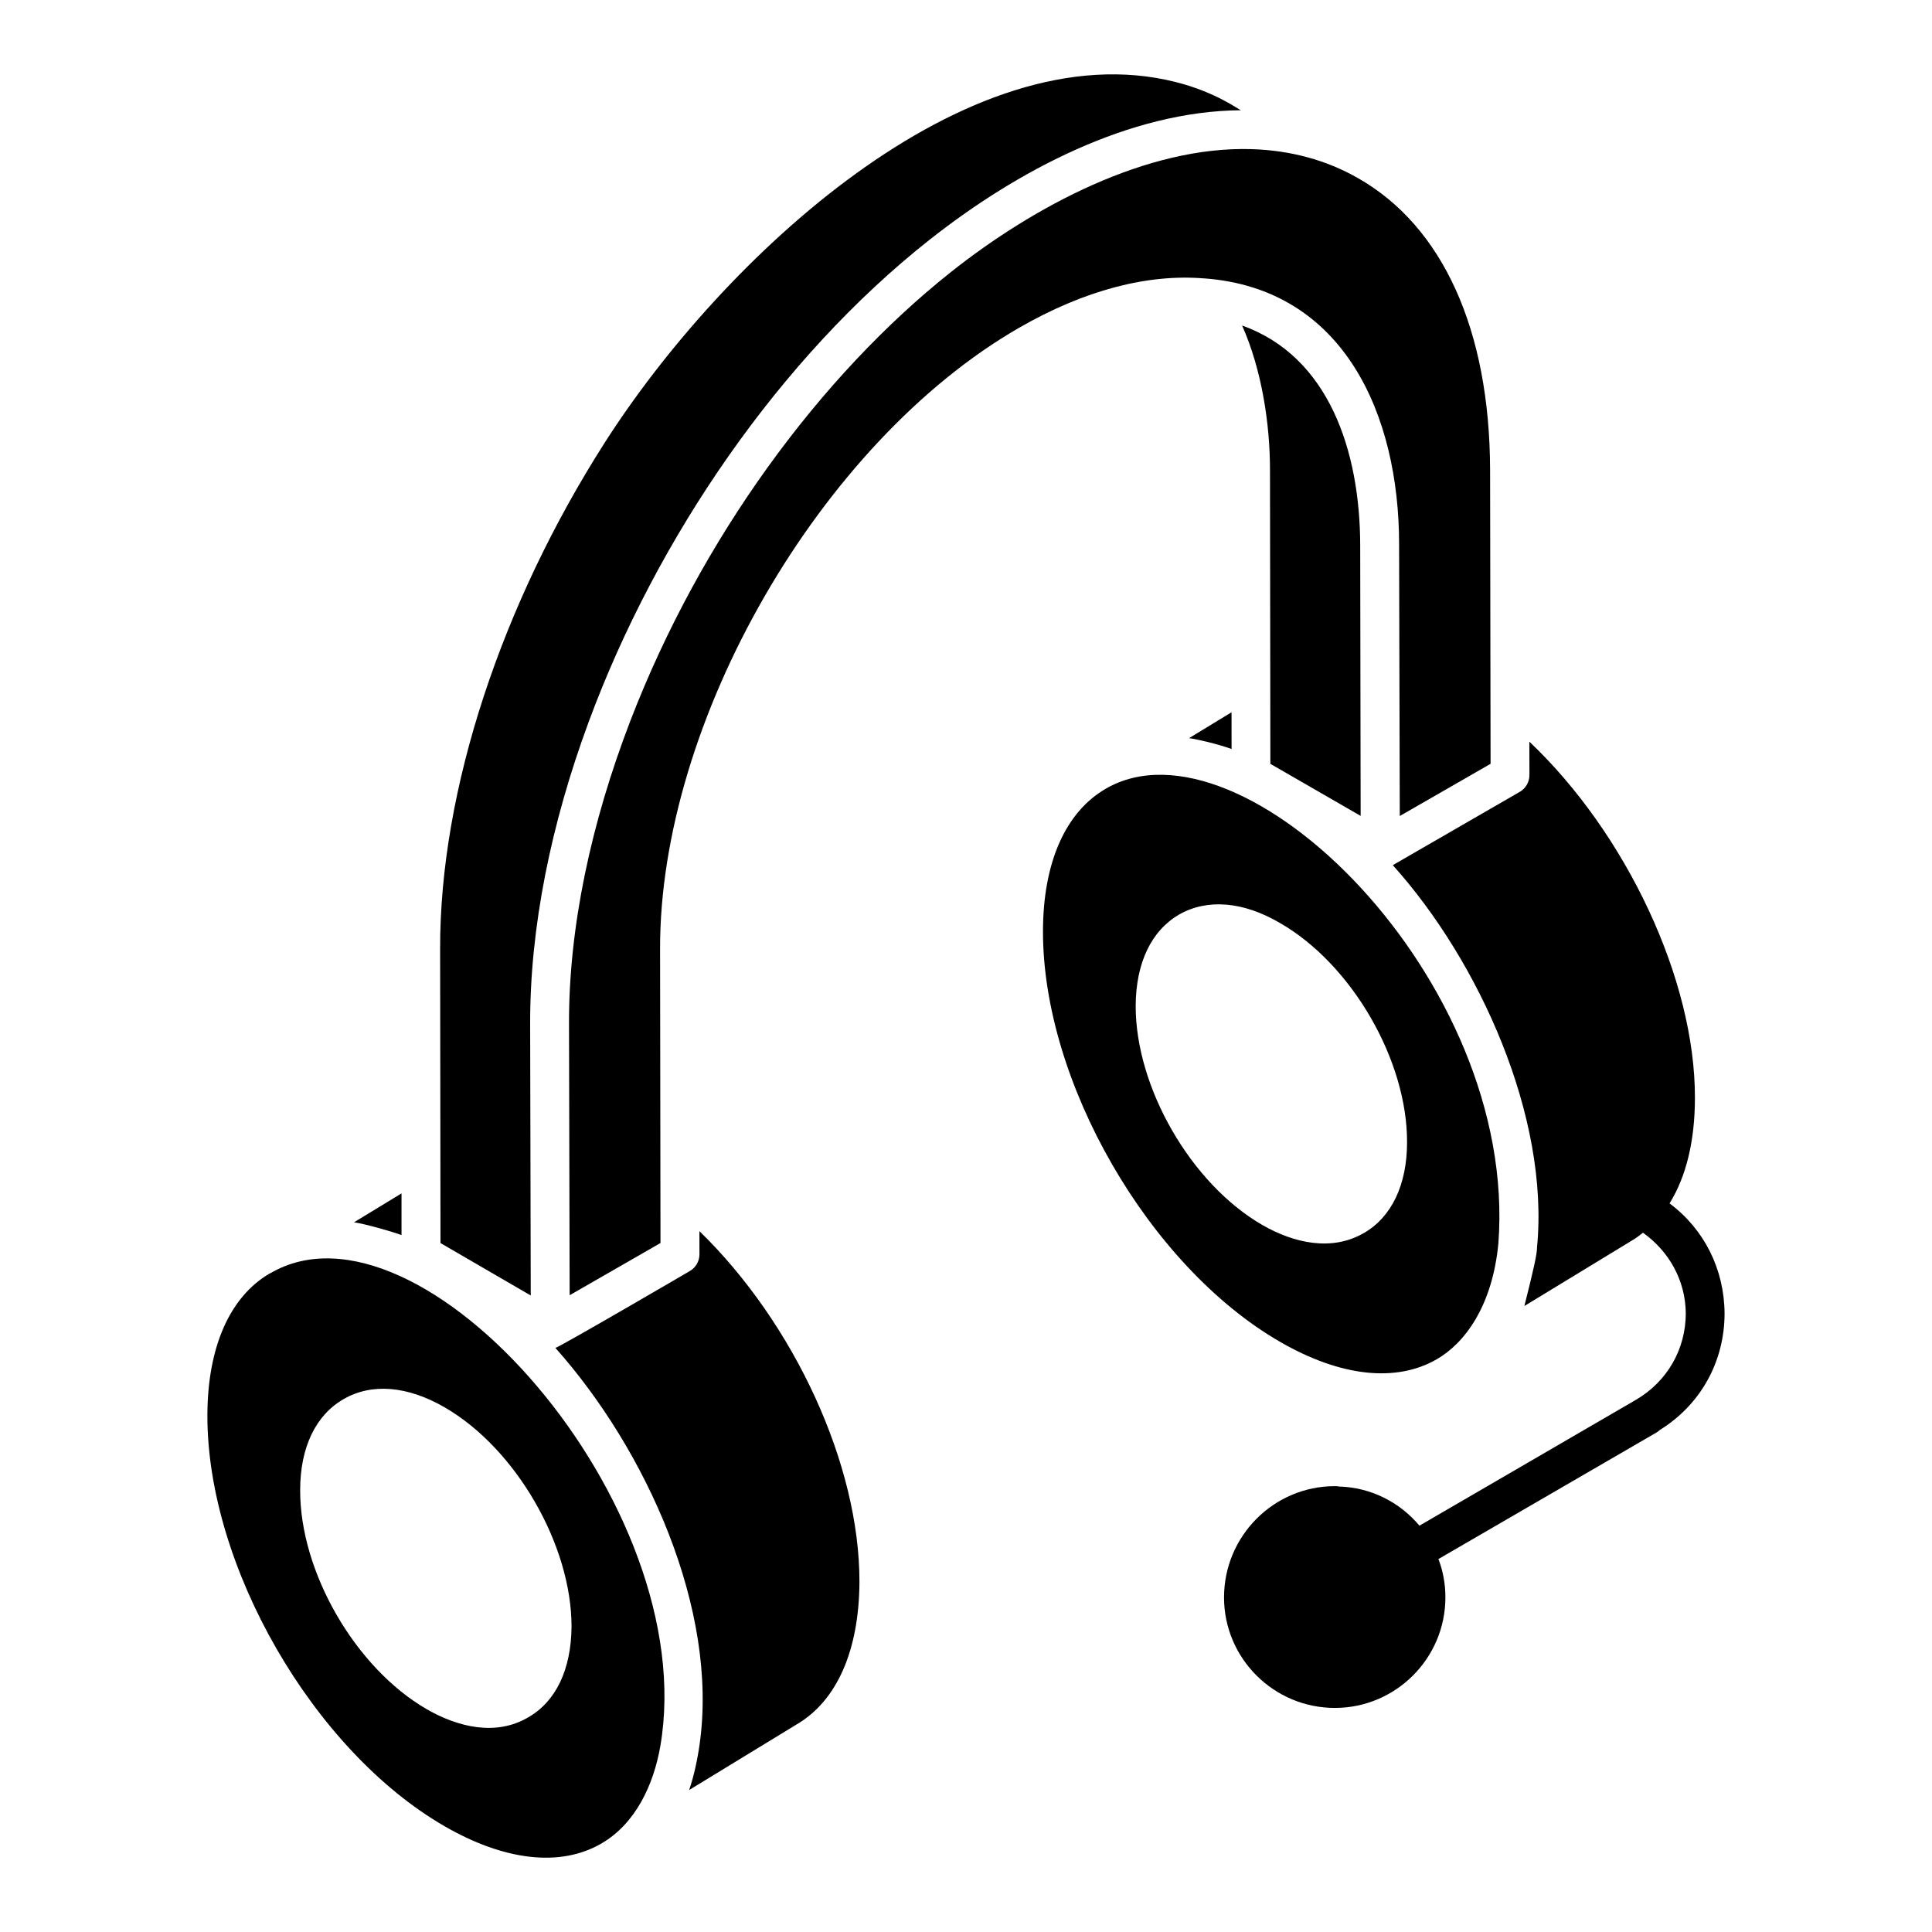 <svg xmlns="http://www.w3.org/2000/svg" width="512" viewBox="0 0 52 52" height="512" id="Layer_1"><g id="_x35_"><g><path d="m18.826 33.758c0 .187-.099.36-.261.453.105-.06-3.475 2.03-3.616 2.068 2.443 2.742 4.393 7.041 3.882 10.664-.054.389-.154.868-.283 1.236l2.882-1.759c1.091-.631 1.692-1.991 1.702-3.836.008-3.164-1.758-6.967-4.307-9.448z"></path><path d="m7.273 34.271c-.005.003-.011.003-.016.005-1.075.632-1.67 1.983-1.675 3.812-.012 4.062 2.85 9.024 6.38 11.063 1.62.936 3.118 1.105 4.216.472.924-.532 1.412-1.576 1.595-2.627 1.118-6.496-6.467-15.091-10.5-12.725zm6.938 11.955c-.856.502-1.87.27-2.726-.223-1.917-1.107-3.415-3.694-3.406-5.9 0-1.145.419-2.019 1.172-2.447.754-.437 1.721-.354 2.717.223 1.917 1.107 3.415 3.704 3.415 5.9-.009 1.154-.419 2.019-1.172 2.447z"></path><path d="m10.807 32.12-1.278.778c.319.049 1.032.251 1.278.345z"></path><path d="m32.418 7.493c3.761.282 5.239 3.678 5.239 7.158l.018 7.312 2.444-1.405c.001.52-.013-7.805-.013-7.91-.01-3.768-1.274-6.557-3.556-7.854-.853-.488-1.817-.747-2.861-.78-2.831-.088-5.879 1.55-8.096 3.309-3.508 2.784-6.736 7.161-8.63 12.086-1.05 2.733-1.656 5.536-1.648 8.152-.001-.49.017 7.196.017 7.3l2.445-1.405c.001.52-.011-7.806-.011-7.911-.016-6.135 4.313-13.634 9.651-16.716 1.768-1.021 3.475-1.462 4.995-1.335.002-0.0.004-.002.007-.002z"></path><path d="m14.285 34.869c.001.49-.015-7.2-.016-7.304-.007-2.609.564-5.399 1.574-8.131 1.833-4.961 5.154-9.806 9.174-12.979 2.354-1.859 5.388-3.467 8.387-3.488-.071-.016-.664-.483-1.764-.76-5.616-1.415-12.199 4.75-15.371 9.719-2.755 4.317-4.435 9.319-4.423 13.622l.01 7.909c-.155-.09 2.322 1.35 2.43 1.412z"></path><path d="m29.768 21.225c-1.088.626-1.691 1.985-1.696 3.827-.012 4.062 2.85 9.025 6.38 11.063 1.621.937 3.118 1.103 4.216.471.747-.43 1.498-1.417 1.661-3.118.539-7.115-6.907-14.351-10.562-12.243zm6.931 11.967c-.856.493-1.87.27-2.726-.223-1.917-1.107-3.415-3.704-3.406-5.909.009-1.145.419-2.01 1.172-2.447.754-.428 1.721-.354 2.717.233 1.926 1.107 3.424 3.694 3.415 5.9-0 1.145-.419 2.019-1.172 2.447z"></path><path d="m33.431 8.761c.535 1.2.751 2.662.751 3.887-0-.105.01 7.802.01 7.911l2.43 1.401c.001.487-.012-7.189-.012-7.294-.007-2.515-.835-5.068-3.18-5.905z"></path><path d="m33.148 20.158-.001-.987-1.143.696c.251.037.746.152 1.145.292z"></path></g><path d="m44.937 32.387c.446-.716.682-1.681.682-2.834 0-.001 0-.001 0-.002.008-3.191-1.856-7.125-4.456-9.589l.002.898c0 .187-.099.36-.261.453l-3.417 1.973c2.318 2.575 4.223 6.772 3.882 10.289.001.181-.089.575-.34 1.576l2.899-1.765c.104-.06.199-.133.293-.207.709.506 1.143 1.29 1.152 2.167 0 .97-.501 1.837-1.336 2.327l-5.833 3.391c-.522-.626-1.304-1.033-2.171-1.054-.031-.01-.073-.01-.104-.01-1.649 0-2.984 1.346-2.984 2.995 0 1.638 1.336 2.974 2.984 2.974 1.638 0 2.974-1.336 2.974-2.974 0-.365-.063-.71-.188-1.033l5.844-3.391c.042-.021.083-.052.115-.083 1.096-.678 1.743-1.837 1.743-3.141-.009-1.189-.549-2.263-1.481-2.958z"></path></g></svg>
